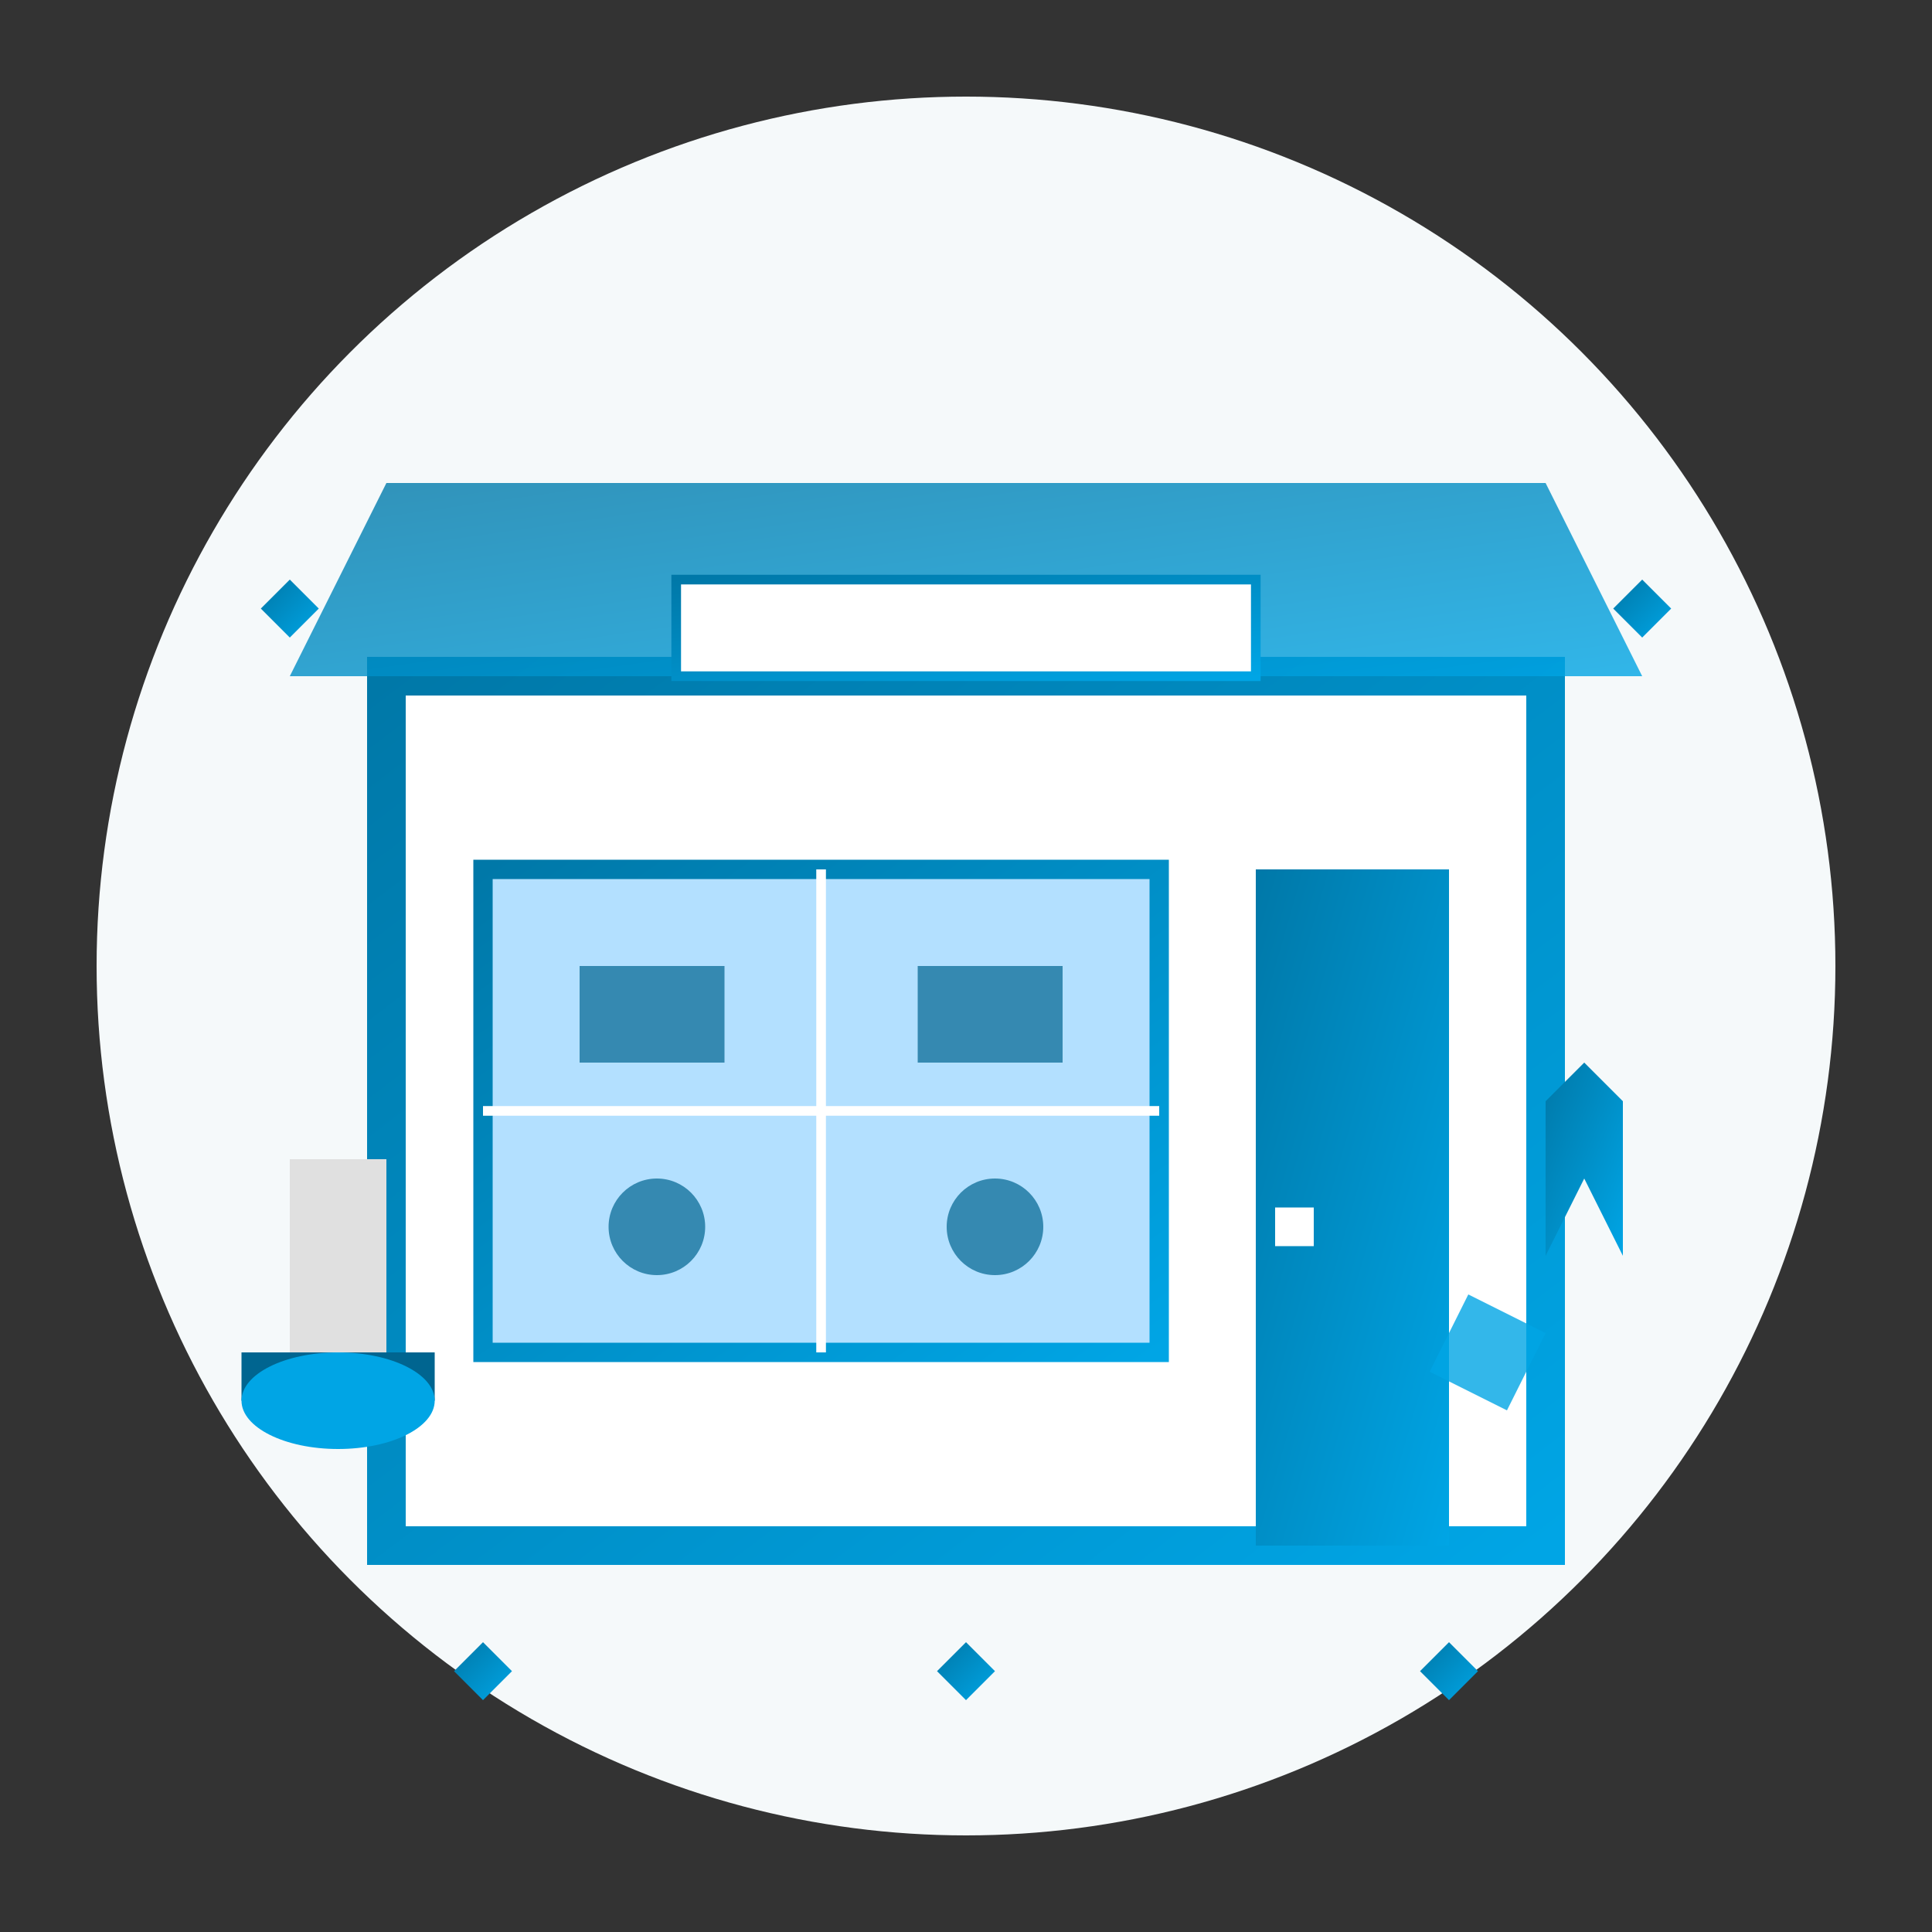 <svg xmlns="http://www.w3.org/2000/svg" width="200" height="200" viewBox="0 0 200 200">
  <rect x="0" y="0" width="200" height="200" fill="#333333" stroke="none"/>
  <defs>
    <linearGradient id="comercialGradient" x1="0%" y1="0%" x2="100%" y2="100%">
      <stop offset="0%" stop-color="#0078a8" />
      <stop offset="100%" stop-color="#00a5e5" />
    </linearGradient>
  </defs>
  
  <!-- Background Circle -->
  <circle cx="100" cy="100" r="90" fill="#f5f9fa" />
  
  <!-- Store Front -->
  <rect x="40" y="70" width="120" height="90" fill="white" stroke="url(#comercialGradient)" stroke-width="4" />
  
  <!-- Roof/Awning -->
  <path d="M30,70 L170,70 L160,50 L40,50 Z" fill="url(#comercialGradient)" opacity="0.8" />
  
  <!-- Store Window -->
  <rect x="50" y="90" width="70" height="50" fill="#b3e0ff" stroke="url(#comercialGradient)" stroke-width="2" />
  <line x1="85" y1="90" x2="85" y2="140" stroke="white" stroke-width="1" />
  <line x1="50" y1="115" x2="120" y2="115" stroke="white" stroke-width="1" />
  
  <!-- Display Items in Window -->
  <rect x="60" y="100" width="15" height="10" fill="#006590" opacity="0.7" />
  <rect x="95" y="100" width="15" height="10" fill="#006590" opacity="0.7" />
  <circle cx="68" cy="127" r="5" fill="#006590" opacity="0.7" />
  <circle cx="103" cy="127" r="5" fill="#006590" opacity="0.7" />
  
  <!-- Door -->
  <rect x="130" y="90" width="20" height="70" fill="url(#comercialGradient)" />
  <rect x="132" y="125" width="4" height="4" fill="white" />
  
  <!-- Sign -->
  <rect x="70" y="60" width="60" height="10" fill="white" stroke="url(#comercialGradient)" stroke-width="1" />
  <line x1="75" y1="65" x2="125" y2="65" stroke="url(#comercialGradient)" stroke-width="2" />
  
  <!-- Cleaning Equipment -->
  <g transform="translate(30, 120)">
    <!-- Floor Polisher -->
    <rect x="0" y="0" width="10" height="20" fill="#e0e0e0" />
    <rect x="-5" y="20" width="20" height="5" fill="#006590" />
    <ellipse cx="5" cy="25" rx="10" ry="5" fill="#00a5e5" />
  </g>
  
  <g transform="translate(160, 130)">
    <!-- Spray and Cloth -->
    <path d="M0,0 L5,-10 L10,0 L10,-20 L5,-25 L0,-20 Z" fill="url(#comercialGradient)" transform="scale(0.8)" />
    <path d="M-10,5 L0,10 L-5,20 L-15,15 Z" fill="#00a5e5" opacity="0.8" transform="scale(0.8)" />
  </g>
  
  <!-- Sparkles -->
  <g fill="url(#comercialGradient)">
    <path d="M30,60 L33,63 L30,66 L27,63 Z" />
    <path d="M170,60 L173,63 L170,66 L167,63 Z" />
    <path d="M50,170 L53,173 L50,176 L47,173 Z" />
    <path d="M100,170 L103,173 L100,176 L97,173 Z" />
    <path d="M150,170 L153,173 L150,176 L147,173 Z" />
  </g>
</svg>
